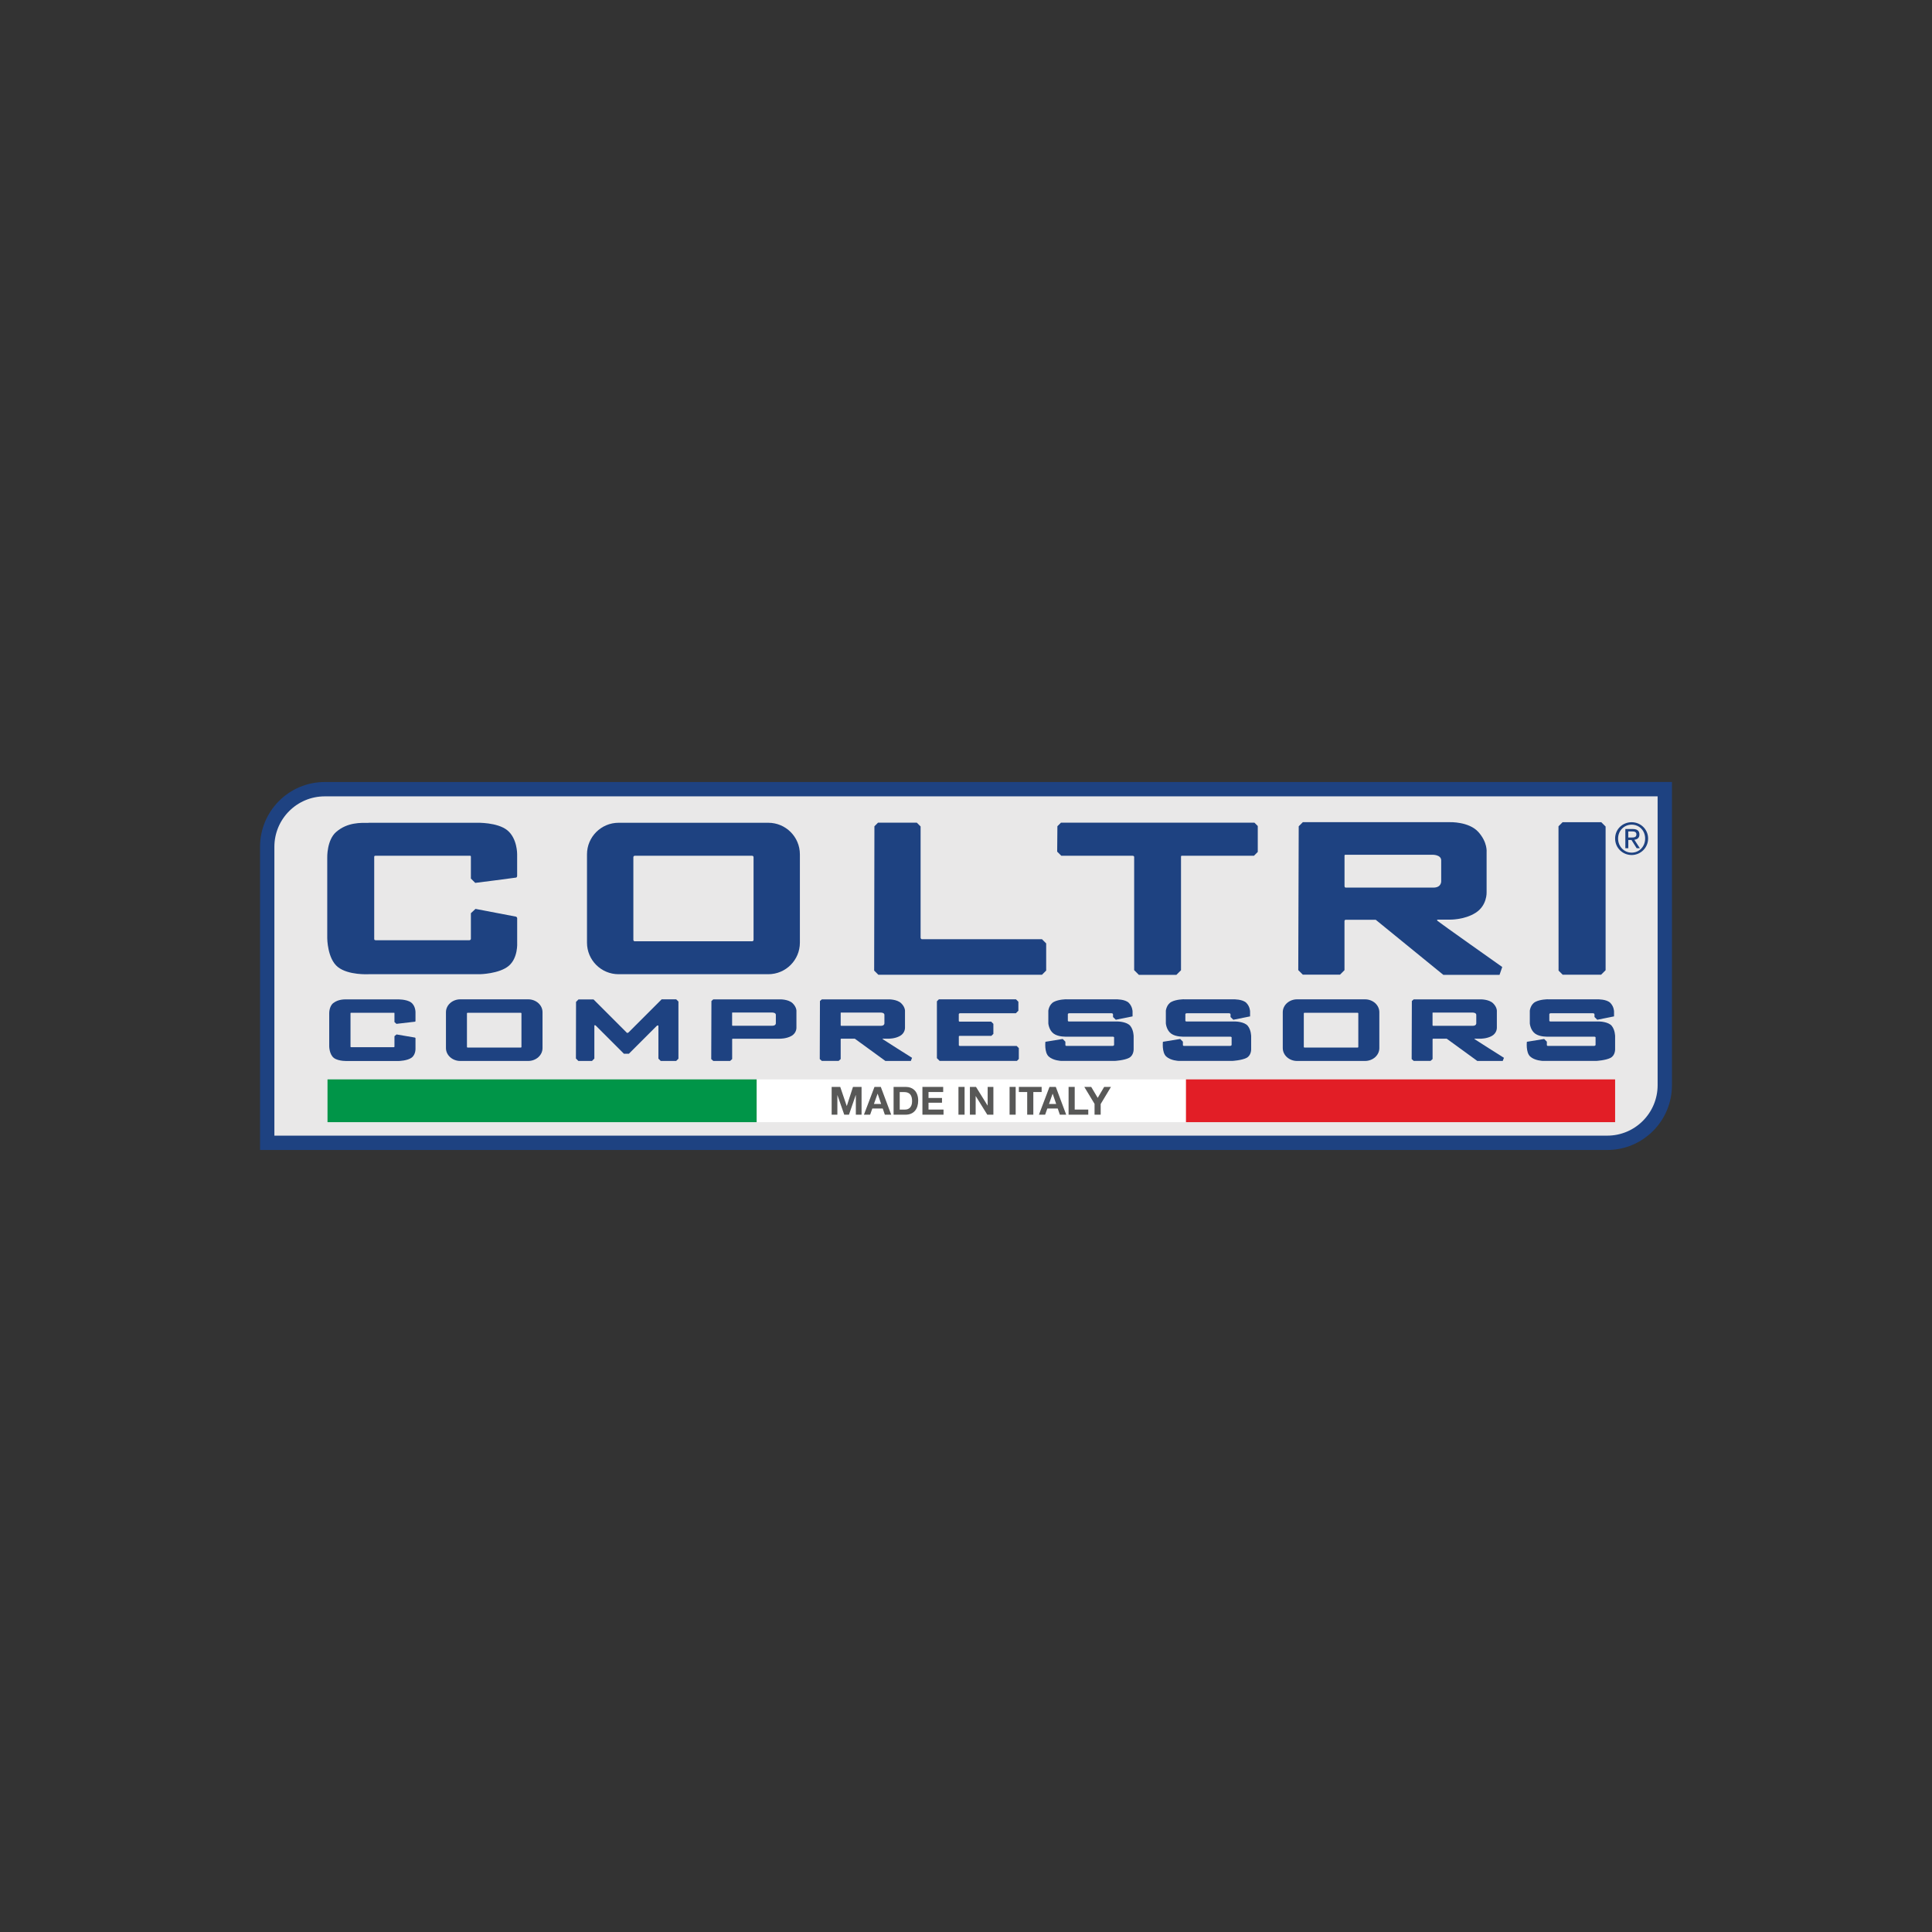 <svg xmlns="http://www.w3.org/2000/svg" id="Layer_1" viewBox="0 0 520 520"><rect x="0" y="0" width="520" height="520" fill="#333333" stroke="none"/><defs><style>      .cls-1 {        fill: #009548;      }      .cls-2 {        fill: #e9e8e8;      }      .cls-3 {        fill: #1e4281;      }      .cls-4 {        fill: #fff;      }      .cls-5 {        fill: #e21e26;      }      .cls-6 {        fill: #585857;      }      .cls-7 {        fill: none;        stroke: #1e4281;        stroke-miterlimit: 10;        stroke-width: 3.86px;      }    </style></defs><path class="cls-2" d="M432.59,212.41H87.41c-8.56,0-15.49,6.95-15.49,15.52v79.66h360.67c8.56,0,15.49-6.95,15.49-15.52v-79.67h-15.49"></path><path class="cls-7" d="M432.59,212.41H87.41c-8.56,0-15.49,6.95-15.49,15.52v79.66h360.67c8.56,0,15.49-6.95,15.49-15.52v-79.67h-15.49Z"></path><rect class="cls-1" x="88.15" y="290.52" width="115.5" height="11.51"></rect><rect class="cls-4" x="203.72" y="290.52" width="115.5" height="11.51"></rect><rect class="cls-5" x="319.21" y="290.52" width="115.5" height="11.51"></rect><polygon class="cls-6" points="223.84 292.54 226.15 292.54 227.9 297.68 227.92 297.68 229.58 292.54 231.89 292.54 231.89 300.02 230.35 300.02 230.35 294.72 230.33 294.72 228.5 300.02 227.23 300.02 225.4 294.77 225.38 294.77 225.38 300.02 223.84 300.02 223.84 292.54"></polygon><path class="cls-6" d="M235.22,297.13h1.94l-.94-2.75h-.02l-.98,2.75ZM235.38,292.54h1.69l2.8,7.48h-1.71l-.57-1.67h-2.8l-.59,1.67h-1.67l2.84-7.48Z"></path><path class="cls-6" d="M242.15,298.64h1.47c.95,0,1.87-.59,1.87-2.24,0-1.51-.53-2.47-2.16-2.47h-1.17v4.72ZM240.51,292.54h3.23c1.94,0,3.39,1.21,3.39,3.7,0,2.17-1.11,3.78-3.39,3.78h-3.23v-7.48Z"></path><polygon class="cls-6" points="248.27 292.54 253.86 292.54 253.86 293.92 249.91 293.92 249.91 295.52 253.54 295.52 253.54 296.8 249.91 296.8 249.91 298.64 253.95 298.64 253.95 300.02 248.27 300.02 248.27 292.54"></polygon><rect class="cls-6" x="257.97" y="292.54" width="1.65" height="7.48"></rect><polygon class="cls-6" points="261.05 292.54 262.69 292.54 265.81 297.56 265.83 297.56 265.83 292.54 267.37 292.54 267.37 300.02 265.73 300.02 262.62 295.01 262.6 295.01 262.6 300.02 261.05 300.02 261.05 292.54"></polygon><rect class="cls-6" x="271.73" y="292.54" width="1.64" height="7.48"></rect><polygon class="cls-6" points="276.47 293.92 274.23 293.92 274.23 292.54 280.36 292.54 280.36 293.92 278.12 293.92 278.12 300.02 276.47 300.02 276.47 293.92"></polygon><path class="cls-6" d="M282.33,297.13h1.94l-.94-2.75h-.02l-.97,2.75ZM282.48,292.54h1.69l2.8,7.48h-1.71l-.57-1.67h-2.8l-.59,1.67h-1.67l2.84-7.48Z"></path><polygon class="cls-6" points="287.61 292.54 289.26 292.54 289.26 298.64 292.91 298.64 292.91 300.02 287.61 300.02 287.61 292.54"></polygon><polygon class="cls-6" points="294.6 297.11 291.84 292.54 293.7 292.54 295.45 295.49 297.19 292.54 299.02 292.54 296.25 297.15 296.25 300.02 294.6 300.02 294.6 297.11"></polygon><path class="cls-3" d="M438.24,225.42h.84c.71,0,1.36-.04,1.36-.85,0-.69-.59-.79-1.13-.79h-1.06v1.64ZM437.44,223.13h2c1.23,0,1.81.48,1.81,1.48,0,.93-.59,1.32-1.36,1.41l1.48,2.28h-.86l-1.4-2.22h-.85v2.22h-.8v-5.16ZM439.16,229.49c2.04,0,3.63-1.63,3.63-3.79s-1.58-3.74-3.63-3.74-3.65,1.63-3.65,3.74,1.58,3.79,3.65,3.79M439.16,221.3c2.41,0,4.43,1.9,4.43,4.39s-2.02,4.44-4.43,4.44-4.45-1.9-4.45-4.44,2.03-4.39,4.45-4.39"></path><path class="cls-3" d="M99.18,221.45h29.2s5.51-.17,8.19,2.04c2.68,2.21,2.62,6.42,2.62,6.42v5.85s-.03.38-.27.44c-.24.07-11.01,1.43-11.01,1.43l-1.17-1.17v-5.9s.05-.24-.25-.24h-25.46s-.31,0-.31.27v22.16s0,.31.37.31h25.31s.34-.1.34-.34v-6.93l1.24-1.16,10.88,2.08s.34.13.34.41v6.63s.27,4.08-2.28,6.22c-2.55,2.14-7.75,2.24-7.75,2.24h-29.98s-5.44.31-8.26-1.94c-2.82-2.24-2.85-7.71-2.85-7.71v-21.75s-.14-4.7,2.41-6.9c3.07-2.65,6.67-2.44,8.71-2.44"></path><path class="cls-3" d="M93.66,268.98h13.26s2.5-.07,3.72.83c1.22.9,1.19,2.62,1.19,2.62v2.38s-.02.15-.13.18c-.11.03-5,.58-5,.58l-.53-.48v-2.4s.02-.1-.12-.1h-11.57s-.14,0-.14.11v9.02s0,.13.17.13h11.5s.16-.04.16-.14v-2.82l.56-.47,4.94.84s.16.06.16.17v2.7s.12,1.66-1.03,2.53c-1.16.87-3.52.91-3.52.91h-13.62s-2.47.13-3.75-.79c-1.28-.92-1.3-3.14-1.3-3.14v-8.85s-.06-1.92,1.09-2.81c1.39-1.08,3.03-1,3.96-1"></path><path class="cls-3" d="M202.82,252.97c0,.21-.17.38-.38.38h-31.6c-.2,0-.37-.17-.37-.38v-22.27c0-.2.17-.37.37-.37h31.6c.21,0,.38.17.38.37v22.27ZM206.79,221.45h-40.3c-4.69,0-8.5,3.81-8.5,8.5v23.76c0,4.7,3.81,8.5,8.5,8.5h40.3c4.7,0,8.5-3.81,8.5-8.5v-23.76c0-4.69-3.8-8.5-8.5-8.5"></path><path class="cls-3" d="M140.35,281.8c0,.09-.07.15-.17.15h-14.33c-.09,0-.17-.07-.17-.15v-9.06c0-.09.08-.15.17-.15h14.33c.09,0,.17.07.17.15v9.06ZM142.16,268.97h-18.27c-2.13,0-3.86,1.55-3.86,3.46v9.67c0,1.91,1.73,3.46,3.86,3.46h18.27c2.13,0,3.86-1.55,3.86-3.46v-9.67c0-1.91-1.73-3.46-3.86-3.46"></path><path class="cls-3" d="M365.59,281.8c0,.09-.07.15-.17.15h-14.33c-.09,0-.17-.07-.17-.15v-9.06c0-.09.08-.15.17-.15h14.33c.09,0,.17.07.17.15v9.06ZM367.39,268.97h-18.27c-2.13,0-3.86,1.55-3.86,3.46v9.67c0,1.91,1.73,3.46,3.86,3.46h18.27c2.13,0,3.86-1.55,3.86-3.46v-9.67c0-1.91-1.73-3.46-3.86-3.46"></path><path class="cls-3" d="M235.35,222.39l.96-.96h10.46l1.01,1.01v29.99s.08.36.37.36h32.3l1.13,1.13v7.31l-1.13,1.13h-44.04l-1.13-1.13.07-38.84Z"></path><path class="cls-3" d="M284.61,222.37l.95-.95h52.07l.9.9v6.98l-1.02,1.02h-19.28s-.36-.04-.36.2v30.62l-1.25,1.25h-10.09l-1.27-1.27v-30.37s.08-.42-.44-.42h-19.17l-1.11-1.11.06-6.84Z"></path><path class="cls-3" d="M362.14,238.9s-.26-.06-.26-.38v-8.24s0-.22.19-.22h23.41s2.42-.09,2.42,1.53v5.47s.19,1.84-2.1,1.84h-23.66ZM386.88,247.82c-.26-.28.13-.3.13-.3h3.17s3.96.11,7.03-1.87c3.07-1.98,2.91-5.46,2.91-5.46v-10.82s.31-2.65-2.24-5.46c-2.55-2.81-7.65-2.62-7.65-2.62h-39.57l-1.11,1.11-.12,38.71,1.22,1.22h10.01l1.21-1.21v-13.22c0-.29.28-.34.28-.34h8.13l18.2,14.83h15.12l.73-2.12s-17.21-12.16-17.47-12.45"></path><polygon class="cls-3" points="419.47 222.4 420.57 221.3 430.99 221.3 432.15 222.46 432.15 261.13 430.94 262.34 420.59 262.34 419.49 261.24 419.47 222.4"></polygon><path class="cls-3" d="M226.38,276.09s-.11-.03-.11-.15v-3.32s0-.09.09-.09h10.59s1.09-.04,1.09.62v2.21s.09.74-.95.74h-10.71ZM237.58,279.69c-.12-.12.06-.12.06-.12h1.44s1.79.04,3.18-.76c1.39-.8,1.32-2.2,1.32-2.2v-4.37s.14-1.07-1.01-2.2c-1.15-1.13-3.46-1.06-3.46-1.06h-17.91l-.51.45-.05,15.62.55.49h4.53l.55-.49v-5.34c0-.12.13-.14.13-.14h3.68l8.23,5.99h6.84l.33-.85s-7.79-4.91-7.9-5.02"></path><path class="cls-3" d="M197.17,276.09s-.12-.03-.12-.15v-3.33s0-.09.09-.09h10.59s1.09-.04,1.09.61v2.21s.09.74-.95.74h-10.71ZM209.86,279.57s1.79.04,3.18-.76c1.39-.8,1.32-2.2,1.32-2.2v-4.37s.14-1.07-1.01-2.2c-1.15-1.13-3.46-1.06-3.46-1.06h-17.91l-.5.45-.05,15.63.55.49h4.53l.55-.49v-5.34c0-.12.13-.14.13-.14h12.68Z"></path><path class="cls-3" d="M385.68,276.09s-.11-.03-.11-.15v-3.32s0-.09.09-.09h10.59s1.09-.04,1.09.62v2.21s.09.74-.95.74h-10.71ZM396.88,279.69c-.12-.12.06-.12.06-.12h1.44s1.79.04,3.18-.76c1.39-.8,1.32-2.2,1.32-2.2v-4.37s.14-1.07-1.01-2.2c-1.15-1.13-3.46-1.06-3.46-1.06h-17.91l-.5.45-.05,15.62.55.49h4.53l.55-.49v-5.34c0-.12.13-.14.13-.14h3.68l8.23,5.99h6.84l.33-.85s-7.79-4.91-7.9-5.02"></path><path class="cls-3" d="M155.05,269.65l.65-.65h4.05l8.9,8.9s.05.11.2.11.32-.13.32-.13l8.91-8.91h3.92l.6.6v15.38l-.61.61h-4.15l-.63-.63v-8.88s-.22-.16-.47.09c-.25.25-7.48,7.48-7.48,7.48h-1.33l-7.64-7.64s-.32-.16-.32.11v8.83l-.63.63h-3.68l-.65-.65.03-15.26Z"></path><path class="cls-3" d="M252.18,269.49l.52-.52h20.75l.65.65v2.42l-.68.68h-15.04s-.32.03-.32.24v1.81s0,.21.26.21h8.46l.59.59v2.7l-.55.54h-8.49s-.26-.02-.26.16v2.34s0,.21.32.21h15.25l.58.58v2.92l-.51.52h-20.81l-.73-.73v-15.33Z"></path><path class="cls-3" d="M287,268.97h13.4s2.43-.06,3.43.96c1,1.02,1,2.31,1,2.31v1.32l-4.51.91-.75-.74v-.69s-.01-.32-.37-.32h-11.44s-.35,0-.35.29v1.67s-.03.26.32.26h13.23s2.34.06,3.25,1.17c.91,1.11.91,2.81.91,2.81v3.48s.06,1.67-1.26,2.34c-1.32.67-3.75.8-3.75.8h-14.52s-2.14-.07-3.34-1.19c-1.2-1.11-.88-3.95-.88-3.95l4.65-.76.73.73v.85s-.03.29.26.29h12.44s.41,0,.41-.32v-1.85s.12-.32-.44-.32h-12.35s-2.2.12-3.48-.82c-1.29-.94-1.43-2.75-1.43-2.75v-3.42s.17-1.67,1.49-2.37c1.32-.7,3.34-.7,3.34-.7"></path><path class="cls-3" d="M318.63,268.97h13.4s2.43-.06,3.43.96c1,1.02,1,2.31,1,2.31v1.32l-4.51.91-.75-.74v-.69s-.01-.32-.37-.32h-11.44s-.35,0-.35.29v1.67s-.03.26.32.26h13.23s2.34.06,3.25,1.17c.91,1.11.91,2.81.91,2.81v3.48s.06,1.67-1.26,2.34c-1.32.67-3.75.8-3.75.8h-14.52s-2.14-.07-3.34-1.19c-1.2-1.11-.88-3.95-.88-3.95l4.65-.76.73.73v.85s-.03.29.26.29h12.44s.41,0,.41-.32v-1.85s.12-.32-.44-.32h-12.35s-2.2.12-3.48-.82c-1.29-.94-1.43-2.75-1.43-2.75v-3.42s.17-1.67,1.49-2.37c1.32-.7,3.34-.7,3.34-.7"></path><path class="cls-3" d="M416.59,268.97h13.4s2.43-.06,3.43.96c1,1.02,1,2.31,1,2.31v1.32l-4.51.91-.75-.74v-.69s-.01-.32-.37-.32h-11.44s-.35,0-.35.29v1.67s-.03.26.32.26h13.23s2.34.06,3.25,1.17c.91,1.11.91,2.81.91,2.81v3.48s.06,1.67-1.26,2.34c-1.32.67-3.75.8-3.75.8h-14.52s-2.14-.07-3.34-1.19c-1.2-1.11-.88-3.95-.88-3.95l4.65-.76.73.73v.85s-.03.29.26.29h12.44s.41,0,.41-.32v-1.85s.12-.32-.44-.32h-12.35s-2.2.12-3.48-.82c-1.29-.94-1.43-2.75-1.43-2.75v-3.42s.17-1.67,1.49-2.37c1.32-.7,3.34-.7,3.34-.7"></path></svg>